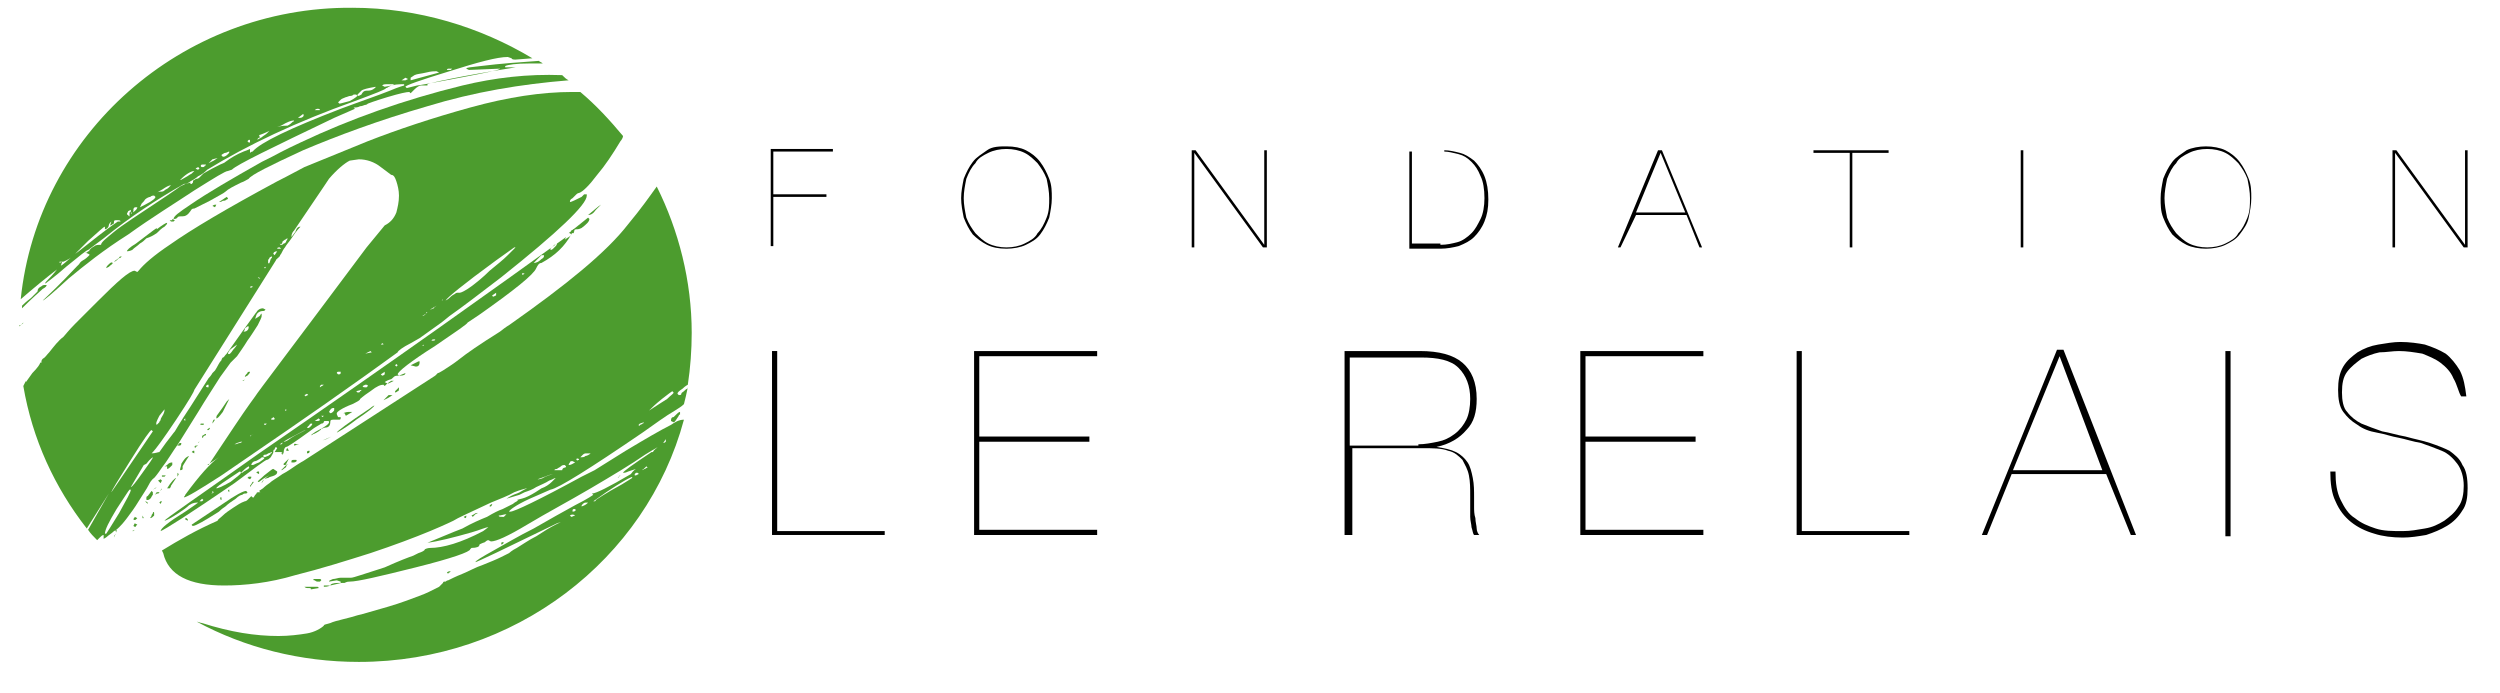 <?xml version="1.0" encoding="utf-8"?>
<!-- Generator: Adobe Illustrator 23.0.3, SVG Export Plug-In . SVG Version: 6.00 Build 0)  -->
<svg version="1.1" id="Repères_200_x__x_60_pix" xmlns="http://www.w3.org/2000/svg" xmlns:xlink="http://www.w3.org/1999/xlink"
	 x="0px" y="0px" viewBox="0 0 193 53.5" style="enable-background:new 0 0 193 53.5;" xml:space="preserve">
<style type="text/css">
	.st0{fill:none;}
	.st1{fill:#4C9C2E;}
</style>
<g>
	<path d="M63.8,15v0.2h-4.1v3.8h-0.2v-7.5h4.8v0.2h-4.6V15H63.8z"/>
	<path d="M74.2,15.3c0-0.5,0.1-1,0.2-1.5c0.2-0.5,0.4-0.9,0.7-1.3c0.3-0.4,0.7-0.6,1.1-0.9s1-0.3,1.5-0.3c0.6,0,1.1,0.1,1.5,0.3
		s0.8,0.5,1.1,0.9c0.3,0.4,0.5,0.8,0.7,1.3c0.2,0.5,0.2,1,0.2,1.5s-0.1,1-0.2,1.5c-0.2,0.5-0.4,0.9-0.7,1.3
		c-0.3,0.4-0.7,0.6-1.1,0.8c-0.4,0.2-1,0.3-1.5,0.3c-0.6,0-1.1-0.1-1.5-0.3c-0.4-0.2-0.8-0.5-1.1-0.8c-0.3-0.4-0.5-0.8-0.7-1.3
		C74.3,16.3,74.2,15.8,74.2,15.3z M74.4,15.3c0,0.5,0.1,1,0.2,1.5c0.2,0.5,0.4,0.8,0.7,1.2c0.3,0.3,0.6,0.6,1,0.8
		c0.4,0.2,0.9,0.3,1.4,0.3c0.5,0,1-0.1,1.4-0.3c0.4-0.2,0.8-0.4,1-0.8c0.3-0.3,0.5-0.7,0.7-1.2c0.2-0.5,0.2-1,0.2-1.5
		c0-0.5-0.1-1-0.2-1.5c-0.2-0.5-0.4-0.8-0.7-1.2c-0.3-0.3-0.6-0.6-1-0.8c-0.4-0.2-0.9-0.3-1.4-0.3c-0.5,0-1,0.1-1.4,0.3
		c-0.4,0.2-0.8,0.4-1,0.8c-0.3,0.3-0.5,0.7-0.7,1.2C74.5,14.3,74.4,14.8,74.4,15.3z"/>
	<path d="M92.3,11.6l5.3,7.3h0v-7.3h0.2v7.5h-0.3l-5.3-7.3h0v7.3H92v-7.5H92.3z"/>
	<path d="M111.5,11.6c0.4,0,0.8,0.1,1.2,0.2c0.4,0.1,0.7,0.3,1.1,0.6c0.3,0.3,0.6,0.7,0.8,1.2c0.2,0.5,0.3,1.1,0.3,1.8
		c0,0.7-0.1,1.2-0.3,1.7c-0.2,0.5-0.5,0.9-0.8,1.2c-0.3,0.3-0.7,0.5-1.2,0.7c-0.4,0.1-0.9,0.2-1.4,0.2h-2.4v-7.5H111.5z M111.2,18.9
		c0.5,0,0.9-0.1,1.3-0.2c0.4-0.1,0.8-0.4,1.1-0.7c0.3-0.3,0.5-0.7,0.7-1.1c0.2-0.4,0.3-1,0.3-1.6c0-0.7-0.1-1.3-0.3-1.7
		c-0.2-0.5-0.4-0.8-0.7-1.1c-0.3-0.3-0.6-0.5-1-0.6c-0.4-0.1-0.8-0.2-1.1-0.2H109v7.1H111.2z"/>
	<path d="M125.1,19.1h-0.2l3.1-7.5h0.3l3.1,7.5h-0.2l-1-2.5h-3.9L125.1,19.1z M128.2,11.8L128.2,11.8l-1.9,4.6h3.8L128.2,11.8z"/>
	<path d="M140,11.6h5.8v0.2H143v7.3h-0.2v-7.3H140V11.6z"/>
	<path d="M156.2,11.6v7.5h-0.2v-7.5H156.2z"/>
	<path d="M166.8,15.3c0-0.5,0.1-1,0.2-1.5c0.2-0.5,0.4-0.9,0.7-1.3c0.3-0.4,0.7-0.6,1.1-0.9c0.4-0.2,1-0.3,1.5-0.3s1.1,0.1,1.5,0.3
		c0.4,0.2,0.8,0.5,1.1,0.9c0.3,0.4,0.5,0.8,0.7,1.3c0.2,0.5,0.2,1,0.2,1.5s-0.1,1-0.2,1.5s-0.4,0.9-0.7,1.3
		c-0.3,0.4-0.7,0.6-1.1,0.8c-0.4,0.2-1,0.3-1.5,0.3s-1.1-0.1-1.5-0.3c-0.4-0.2-0.8-0.5-1.1-0.8c-0.3-0.4-0.5-0.8-0.7-1.3
		S166.8,15.8,166.8,15.3z M167.1,15.3c0,0.5,0.1,1,0.2,1.5c0.2,0.5,0.4,0.8,0.7,1.2c0.3,0.3,0.6,0.6,1,0.8c0.4,0.2,0.9,0.3,1.4,0.3
		c0.5,0,1-0.1,1.4-0.3c0.4-0.2,0.8-0.4,1-0.8c0.3-0.3,0.5-0.7,0.7-1.2c0.2-0.5,0.2-1,0.2-1.5c0-0.5-0.1-1-0.2-1.5
		c-0.2-0.5-0.4-0.8-0.7-1.2c-0.3-0.3-0.6-0.6-1-0.8c-0.4-0.2-0.9-0.3-1.4-0.3c-0.5,0-1,0.1-1.4,0.3c-0.4,0.2-0.8,0.4-1,0.8
		c-0.3,0.3-0.5,0.7-0.7,1.2C167.2,14.3,167.1,14.8,167.1,15.3z"/>
	<path d="M185,11.6l5.3,7.3h0v-7.3h0.2v7.5h-0.3l-5.3-7.3h0v7.3h-0.2v-7.5H185z"/>
	<path d="M68.3,41.3h-8.7V27.1H60v13.9h8.3V41.3z"/>
	<path d="M84.7,40.9v0.4h-9.5V27.1h9.5v0.4h-9.1v6.2h8.5v0.4h-8.5v6.8H84.7z"/>
	<path d="M103.8,41.3V27.1h5.8c1.5,0,2.6,0.3,3.3,0.9c0.7,0.6,1.1,1.5,1.1,2.8c0,1-0.2,1.8-0.8,2.4c-0.5,0.6-1.3,1.1-2.3,1.3v0
		c0.6,0.1,1.1,0.2,1.5,0.4c0.4,0.2,0.7,0.5,0.9,0.8c0.2,0.3,0.3,0.7,0.4,1.2c0.1,0.5,0.1,1,0.1,1.5c0,0.2,0,0.4,0,0.7
		c0,0.3,0,0.6,0.1,0.9c0,0.3,0.1,0.6,0.1,0.8c0,0.2,0.1,0.4,0.2,0.5h-0.4c-0.1-0.1-0.1-0.3-0.2-0.6c0-0.2-0.1-0.5-0.1-0.8
		c0-0.3,0-0.6,0-0.8c0-0.3,0-0.5,0-0.8c0-0.6,0-1.1-0.1-1.6c-0.1-0.5-0.3-0.8-0.5-1.2c-0.3-0.3-0.6-0.6-1.1-0.7
		c-0.5-0.2-1.2-0.2-2-0.2h-5.4v6.7H103.8z M109.5,34.3c0.5,0,1-0.1,1.5-0.2c0.5-0.1,0.9-0.3,1.3-0.6c0.4-0.3,0.7-0.7,0.9-1.1
		c0.2-0.4,0.3-1,0.3-1.6c0-1-0.3-1.8-0.9-2.4c-0.6-0.6-1.6-0.8-2.9-0.8h-5.5v6.8H109.5z"/>
	<path d="M131.5,40.9v0.4H122V27.1h9.5v0.4h-9.1v6.2h8.5v0.4h-8.5v6.8H131.5z"/>
	<path d="M147.4,41.3h-8.7V27.1h0.4v13.9h8.3V41.3z"/>
	<path d="M153.4,41.3H153l5.8-14.3h0.5l5.6,14.3h-0.4l-1.9-4.7h-7.3L153.4,41.3z M159,27.5L159,27.5l-3.6,8.8h6.9L159,27.5z"/>
	<path d="M172.2,27.1v14.3h-0.4V27.1H172.2z"/>
	<path d="M189.4,29.2c-0.2-0.5-0.6-0.9-1-1.2c-0.4-0.3-0.9-0.5-1.4-0.7c-0.6-0.1-1.2-0.2-1.8-0.2c-0.5,0-1,0.1-1.5,0.1
		c-0.5,0.1-1,0.3-1.4,0.5c-0.4,0.3-0.8,0.6-1.1,1c-0.3,0.4-0.4,0.9-0.4,1.6c0,0.6,0.1,1.2,0.4,1.5c0.3,0.4,0.7,0.7,1.1,0.9
		c0.5,0.2,1,0.4,1.6,0.6c0.6,0.1,1.2,0.3,1.8,0.4c0.7,0.2,1.3,0.3,1.9,0.5c0.6,0.2,1.1,0.4,1.5,0.6c0.4,0.3,0.8,0.6,1,1.1
		c0.3,0.4,0.4,1,0.4,1.8c0,0.7-0.1,1.3-0.4,1.7c-0.3,0.5-0.7,0.9-1.2,1.2c-0.5,0.3-1,0.5-1.6,0.7c-0.6,0.1-1.2,0.2-1.8,0.2
		c-0.8,0-1.6-0.1-2.2-0.3c-0.7-0.2-1.3-0.5-1.8-0.9c-0.5-0.4-0.9-0.9-1.2-1.6c-0.3-0.6-0.4-1.4-0.4-2.3h0.4c0,0.9,0.1,1.6,0.4,2.2
		c0.3,0.6,0.6,1.1,1.1,1.4c0.5,0.4,1,0.6,1.6,0.8c0.6,0.2,1.3,0.2,2.1,0.2c0.6,0,1.1-0.1,1.7-0.2c0.6-0.1,1-0.3,1.5-0.6
		c0.4-0.3,0.8-0.6,1.1-1.1c0.3-0.4,0.4-1,0.4-1.6c0-0.7-0.2-1.3-0.5-1.7c-0.3-0.4-0.7-0.8-1.2-1c-0.5-0.2-1-0.4-1.6-0.6
		c-0.6-0.1-1.2-0.3-1.7-0.4c-0.6-0.1-1.1-0.3-1.7-0.4c-0.6-0.1-1.1-0.3-1.5-0.6c-0.5-0.3-0.8-0.6-1.1-1c-0.3-0.4-0.4-1-0.4-1.7
		c0-0.7,0.1-1.3,0.4-1.8c0.3-0.5,0.7-0.8,1.1-1.1c0.5-0.3,1-0.5,1.6-0.6c0.6-0.1,1.2-0.2,1.7-0.2c0.7,0,1.4,0.1,1.9,0.2
		c0.6,0.2,1.1,0.4,1.6,0.7c0.4,0.3,0.8,0.8,1.1,1.3c0.3,0.6,0.4,1.2,0.5,2h-0.4C189.8,30.3,189.7,29.7,189.4,29.2z"/>
</g>
<g>
	<path class="st0" d="M0.9,25.8c0,0,0,0.1-0.1,0.1c0,0,0,0.1,0.1,0.1V25.8C1,25.8,0.9,25.8,0.9,25.8z"/>
	<path class="st0" d="M0.6,26.1c0,0,0,0.1-0.1,0.1c0,0,0,0.1,0.1,0.1V26.1C0.6,26.1,0.6,26.1,0.6,26.1z"/>
	<path class="st0" d="M1.1,25.6l0.2-0.2c0.1-0.1,0.1-0.1,0.2-0.2c0,0,0-0.1,0-0.1C1.4,25.2,1.3,25.3,1.1,25.6z"/>
	<path class="st0" d="M1.6,23.8c0-0.1,0-0.1,0-0.2c-0.1,0.1-0.1,0.2-0.1,0.2H1.6z"/>
	<path class="st0" d="M42,4.8c0.3,0,0.6,0,1,0c0.7,0,1.2,0.1,1.7,0.1L45.3,5l0-0.1c0,0,0,0,0,0l-2-0.4c-0.5,0-1.1,0-1.6,0
		C41.8,4.7,41.9,4.7,42,4.8z"/>
	<path class="st0" d="M45.6,5.8c0-0.1-0.6-0.1-1.9-0.1c-0.1,0-0.3,0-0.4,0c0.2,0.1,0.3,0.2,0.5,0.4c0.2,0,0.4,0,0.5,0
		C45.2,6,45.6,5.9,45.6,5.8z"/>
	<path class="st0" d="M48.4,7.8c-1-0.6-2.2-0.9-3.6-0.9c1.2,1,2.3,2.2,3.3,3.4c0.4-0.8,0.6-1.4,0.6-1.8C48.7,8.2,48.6,8,48.4,7.8z"
		/>
	<path class="st0" d="M46.5,6h-0.3c0,0-0.1,0-0.1,0.1L46.5,6L46.5,6z"/>
	<path class="st1" d="M46,16.2l0.4-0.4c-0.2,0.1-0.5,0.4-1,0.8C45.6,16.6,45.8,16.5,46,16.2z"/>
	<path class="st1" d="M17.2,31.8l0.5-1c0,0-0.1,0.1-0.2,0.2c-0.2,0.3-0.4,0.6-0.7,1c-0.1,0.1-0.1,0.2-0.1,0.3
		C16.8,32.3,16.9,32.2,17.2,31.8z"/>
	<path class="st1" d="M16.2,33.1L16.2,33.1c0-0.1-0.1-0.1-0.1,0c-0.1,0-0.1,0.1-0.1,0.1h0.1L16.2,33.1z"/>
	<path class="st1" d="M16.6,32.4c0,0-0.1,0-0.1,0c0,0-0.1,0.1-0.1,0.3L16.6,32.4L16.6,32.4z"/>
	<path class="st1" d="M44.3,17.7l-0.2,0.1V18h0.2l0-0.1C44.4,17.8,44.3,17.7,44.3,17.7z"/>
	<polygon class="st1" points="29.9,29.6 30,29.6 30.4,29.4 30.2,29.4 	"/>
	<path class="st1" d="M15.6,33.8c0,0,0.1,0,0.1-0.1c0,0,0.1-0.1,0.2-0.1c0,0,0-0.1,0-0.1c0,0-0.1,0-0.2,0.1
		C15.6,33.6,15.6,33.7,15.6,33.8z"/>
	<path class="st1" d="M31.7,28.2l0.4,0.1c0.2,0,0.3-0.1,0.3-0.4h-0.1L31.7,28.2z"/>
	<path class="st1" d="M24.3,44.8c0,0,0.1,0.1,0.2,0.1c0.1,0,0.2,0,0.2,0l0.1-0.1c0-0.1-0.1-0.1-0.1-0.1c0,0-0.2,0-0.5,0
		C24.2,44.8,24.2,44.8,24.3,44.8z"/>
	<path class="st1" d="M30.8,29.9L30.8,29.9l-0.3,0.3v0.1c0,0,0.1,0,0.2-0.1C30.8,30.2,30.8,30.1,30.8,29.9
		C30.8,30,30.8,29.9,30.8,29.9z"/>
	<polygon class="st1" points="15.1,34.5 15.3,34.4 15.1,34.4 15,34.5 15.1,34.6 	"/>
	<path class="st1" d="M13.1,37.7c0,0,0.1-0.1,0.1-0.2l0.4-0.6c-0.1,0-0.4,0.3-0.7,0.8C13,37.7,13.1,37.7,13.1,37.7z"/>
	<path class="st1" d="M15.7,32.8L15.7,32.8c0.1-0.1,0-0.1,0-0.1c-0.1,0-0.2,0-0.2,0C15.4,32.8,15.5,32.8,15.7,32.8z"/>
	<polygon class="st1" points="12.8,36.7 12.5,36.7 12.5,36.8 12.7,36.8 	"/>
	<path class="st1" d="M12.9,36.2c0,0,0.1,0,0.2-0.1c0,0,0.1-0.1,0.2-0.2c0-0.1,0-0.1,0-0.2c0,0-0.2,0-0.3,0.1
		C12.8,36,12.7,36,12.7,36c0.1,0,0.2,0,0.2,0C12.9,36,12.9,36.1,12.9,36.2z"/>
	<path class="st1" d="M14,34.2c-0.1,0-0.2,0-0.2,0.1c-0.1,0-0.1,0.1-0.1,0.1h0.1C13.9,34.4,14,34.4,14,34.2z"/>
	<polygon class="st1" points="13.7,36.5 13.7,36.8 13.8,36.6 	"/>
	<path class="st1" d="M15.4,34.1c0,0-0.1,0-0.1,0.1L15.4,34.1L15.4,34.1z"/>
	<path class="st1" d="M23.8,45.4c0.2,0,0.2,0,0.2,0.1l0.6-0.1c0,0,0-0.1-0.1-0.1c-0.1,0-0.4,0-1,0C23.6,45.4,23.7,45.4,23.8,45.4z"
		/>
	<path class="st1" d="M14.1,36.2c0,0,0-0.1,0-0.2c0,0,0.1-0.2,0.3-0.5l0.2-0.3c-0.3,0.1-0.4,0.3-0.6,0.6c0,0.2-0.1,0.3-0.1,0.5
		C14.1,36.3,14.1,36.2,14.1,36.2z"/>
	<path class="st1" d="M15,35v-0.2c0,0,0,0-0.1,0l-0.1,0.1L15,35L15,35z"/>
	<path class="st1" d="M27.2,31.8l-0.3,0c-0.2,0-0.4,0.1-0.4,0.1h0.1l0.1,0.2L27.2,31.8z"/>
	<path class="st1" d="M21.7,36.3c0,0,0.1,0,0.2-0.1s0.2-0.1,0.2-0.2c0-0.1,0.1-0.1,0.1-0.2C22.1,35.9,22,36,21.7,36.3z"/>
	<path class="st1" d="M22.8,35.5c-0.2,0-0.3,0-0.3,0.1c0,0,0,0.1,0,0.1h0c0,0,0.1,0,0.2,0c0.1,0,0.2-0.1,0.2-0.1
		C22.9,35.5,22.9,35.5,22.8,35.5z"/>
	<path class="st1" d="M22.1,35.6c-0.1,0.1-0.1,0.1-0.2,0.2l0,0.1c0.1,0,0.2,0,0.2-0.1l0.2-0.4C22.2,35.5,22.2,35.5,22.1,35.6z"/>
	<polygon class="st1" points="12.5,37.1 12.4,37 12.2,37.1 12.4,37.3 	"/>
	<path class="st1" d="M22.1,34.8L22.1,34.8h0.2l-0.1-0.2C22.2,34.6,22.1,34.6,22.1,34.8z"/>
	<path class="st1" d="M17.1,38.6L17.1,38.6c0-0.2,0-0.2,0-0.2c0,0-0.1,0-0.1,0v0C17,38.5,17,38.6,17.1,38.6L17.1,38.6z"/>
	<path class="st1" d="M19.4,36.8h-0.2l-0.1,0.1l0.2,0.1C19.4,36.9,19.4,36.9,19.4,36.8z"/>
	<path class="st1" d="M19.3,37.5c0,0,0,0.1,0,0.1l0.3-0.4h-0.1C19.4,37.4,19.3,37.5,19.3,37.5z"/>
	<path class="st1" d="M20.4,36.7c-0.3,0.3-0.5,0.4-0.5,0.5l0.1,0c0.5-0.4,0.9-0.6,1.2-0.6L21,36.6c-0.3,0.1-0.5,0.3-0.7,0.5
		c-0.1,0.1-0.1,0.2-0.1,0.2l0.2-0.3c0,0,0.2-0.1,0.3-0.1c0.1-0.1,0.3-0.1,0.5-0.2c0.2-0.1,0.2-0.2,0.2-0.3l-0.3-0.2
		C21,36.2,20.8,36.4,20.4,36.7z"/>
	<path class="st1" d="M20,36.4c-0.1,0-0.2,0-0.2,0.1l0.2,0.1V36.4z"/>
	<path class="st1" d="M14.3,40.1C14.3,40.1,14.3,40.2,14.3,40.1L14.3,40.1l0.2,0.1l0-0.1L14.4,40C14.3,40,14.3,40,14.3,40.1z"/>
	<path class="st1" d="M17.2,38.9l-2.4,1.6c0,0,0,0.1,0.1,0.1c0.2,0,0.9-0.4,2-1.1c0.1-0.1,0.2-0.2,0.5-0.4c0.2-0.2,0.5-0.4,0.8-0.6
		c0.2-0.2,0.4-0.3,0.5-0.3l0.2,0.1l-0.2-0.1c0,0,0.1-0.1,0.2-0.1s0.2,0,0.2-0.1L19,37.9C18.8,37.9,18.2,38.2,17.2,38.9z"/>
	<path class="st1" d="M19.3,28.7c-0.1,0-0.2,0-0.2,0.1c-0.1,0.1-0.2,0.2-0.2,0.3l0.2-0.1C19.2,28.9,19.3,28.8,19.3,28.7z"/>
	<path class="st1" d="M18.9,29.3C18.9,29.3,18.8,29.2,18.9,29.3l-0.2,0.1h0.1L18.9,29.3z"/>
	<polygon class="st1" points="29.6,30.9 30,30.7 30.3,30.5 30,30.5 	"/>
	<path class="st1" d="M8.9,41.2c0,0.1-0.1,0.2-0.1,0.3h0l0-0.1c0,0,0-0.1,0.1-0.1c0,0,0-0.1,0-0.1c0,0,0.1-0.1,0.1-0.2v-0.1
		c0,0-0.1,0-0.1,0.1C9,41,9,41.1,8.9,41.2z"/>
	<path class="st1" d="M23.7,35c0.2,0,0.2-0.1,0.2-0.2c-0.1,0-0.2,0-0.2,0.1V35z"/>
	<path class="st1" d="M22.7,34.4l0.4-0.1h-0.2C22.7,34.2,22.7,34.3,22.7,34.4z"/>
	<polygon class="st1" points="25.2,33.9 25.6,33.7 24.9,34 	"/>
	<path class="st1" d="M26,33.4c0,0,0.6-0.3,1.5-1c0.9-0.6,1.4-1,1.4-1.1c0,0-0.2,0.1-0.3,0.2C26.8,32.7,26,33.3,26,33.4z"/>
	<path class="st1" d="M17.7,37.8c0,0-0.1,0-0.1,0.1l0.1,0.1V37.8C17.8,37.8,17.7,37.8,17.7,37.8z"/>
	<path class="st1" d="M36,39.8L36,39.8l-0.2,0.1l0.1,0.1C36,40,36,39.9,36,39.8z"/>
	<path class="st1" d="M10.8,18.8c0.2-0.1,0.4-0.3,0.5-0.4c0.3-0.1,0.5-0.2,0.8-0.4c0.2-0.2,0.4-0.4,0.6-0.5c0.2-0.2,0.2-0.2,0.2-0.3
		c-0.1,0-0.4,0.2-0.8,0.5v-0.1c-0.3,0.2-0.8,0.6-1.6,1.2c-0.5,0.3-0.7,0.5-0.7,0.6c0,0,0.2,0,0.4-0.1C10.4,19.1,10.6,19,10.8,18.8z"
		/>
	<path class="st1" d="M9.3,19.9c0.1-0.1,0.1-0.1,0.1-0.1c-0.1,0-0.2,0-0.2,0.1c-0.3,0.2-0.4,0.3-0.4,0.3c0,0,0.1,0,0.2-0.1
		C9.1,20,9.2,19.9,9.3,19.9z"/>
	<path class="st1" d="M13.4,17.1c0,0,0.1-0.1,0.1-0.1l-0.2-0.1v0.1h-0.1L13.1,17l0.1,0.1C13.3,17.1,13.3,17.1,13.4,17.1z"/>
	<path class="st1" d="M51.8,32.8c-0.8,0.4-2,1.1-3.5,2l-2.4,1.5l-1,0.5c-3.3,1.8-5.2,2.7-5.5,2.7h-0.1c0-0.1,0.5-0.5,1.6-1l1.6-0.7
		c0.6-0.1,3-1.6,7.1-4.4c1-0.7,1.8-1.3,2.5-1.7c0.3-0.2,0.5-0.3,0.7-0.5c0.1-0.4,0.2-0.8,0.3-1.3l0,0.1c-0.1,0-0.2,0.1-0.3,0.2
		c-0.1,0.1-0.2,0.1-0.2,0.2c0,0.1-0.1,0.1-0.2,0.1l-0.1-0.1c0-0.1,0.1-0.2,0.4-0.4c0.2-0.2,0.4-0.3,0.4-0.3c0.2-1.3,0.3-2.7,0.3-4
		c0-4-1-7.9-2.7-11.3c-0.5,0.7-1.2,1.7-2.2,2.9c-1.7,2.2-4.8,4.7-9.2,7.8c0,0-0.2,0.1-0.7,0.5c-1.6,1-2.6,1.7-3.1,2.1
		c-0.5,0.4-1,0.7-1.3,0.9c-0.2,0.1-0.3,0.2-0.4,0.2c-0.1,0.1-0.1,0.1-0.2,0.2l-10.2,6.6c0,0-0.2,0.1-0.5,0.3
		c-0.3,0.2-0.7,0.5-1.1,0.7c-0.4,0.3-0.8,0.5-1,0.7c-0.3,0.2-0.5,0.4-0.5,0.4l-0.3,0.2L20,37.9c0,0,0.1,0.1,0.1,0.1H20
		c-0.1,0-0.2,0-0.2,0.1c-0.2,0.2-0.2,0.3-0.2,0.3c0,0,0,0-0.1,0l-0.1-0.1c0,0,0,0-0.1,0.1c0,0-0.1,0.1-0.1,0.1c0,0-0.1,0.1-0.1,0.1
		c0,0-0.1,0.1-0.2,0.1c-0.3,0.1-0.6,0.3-0.9,0.5c-0.3,0.2-0.6,0.4-0.8,0.6c-0.2,0.2-0.4,0.3-0.4,0.4c-1.6,0.7-3,1.5-4.3,2.3l0.1,0.2
		c0.4,1.7,2,2.5,4.7,2.5c1.6,0,3.5-0.2,5.5-0.8c2-0.5,3.9-1.1,5.8-1.7c1.8-0.6,3.4-1.2,4.6-1.7c1.2-0.5,1.8-0.8,1.8-0.8
		c0.3-0.2,1.2-0.6,2.9-1.4c0.7-0.3,1.3-0.5,1.8-0.8c0.5-0.2,0.9-0.3,1-0.3c-0.3,0.1-0.5,0.3-0.8,0.4c-0.3,0.1-0.5,0.2-0.8,0.4l1-0.3
		c0,0,0.2-0.1,0.4-0.2c0.3-0.1,0.6-0.2,0.9-0.4c0.4-0.2,0.7-0.3,1-0.5c0.3-0.1,0.4-0.2,0.5-0.2c0,0-0.1,0.1-0.3,0.3
		c-0.2,0.2-0.5,0.4-0.8,0.5c-0.3,0.2-0.6,0.4-1,0.6c-0.4,0.2-0.6,0.2-0.9,0.3h0.1l-0.1,0.1c0,0-0.2,0.1-0.3,0.2
		c-0.2,0.1-0.4,0.2-0.8,0.4c-0.3,0.1-0.7,0.3-1.2,0.6c-0.5,0.2-1.2,0.5-1.9,0.9c-0.8,0.3-1.7,0.7-2.7,1.1c0.8-0.1,2-0.4,3.4-0.8
		c0.7-0.2,1.1-0.4,1.3-0.4l-0.4,0.3c-1.7,0.9-3.1,1.3-4.1,1.3c-0.2,0-0.4,0.1-0.4,0.1c0,0.1-0.2,0.2-0.5,0.3l-0.4,0.2
		c-0.3,0.1-1.1,0.4-2.2,0.9c-1.6,0.5-2.4,0.8-2.6,0.8c-0.3,0-0.6,0-0.8,0c-0.2,0-0.4,0.1-0.6,0.1c-0.2,0.1-0.3,0.1-0.3,0.2l0.6-0.1
		l0.3,0.1c0,0.1,0,0.1,0,0.1h-0.2c-0.4,0-0.6,0.1-0.6,0.2L25,45.2c0,0.1,0,0.1,0,0.1c0.1,0,0.3,0,0.5-0.1c0.5-0.1,0.8-0.2,0.9-0.2
		c0,0,0.1,0,0.2,0c0.2-0.1,0.3-0.1,0.4-0.1c0.6,0,2.3-0.4,5.1-1.1c2.8-0.7,4.2-1.2,4.2-1.4l0.1-0.1c0.4,0,0.6-0.1,0.6-0.2
		c0-0.1,0.1-0.1,0.3-0.2c0,0,0.1,0,0.2-0.1c0,0,0.1-0.1,0.2-0.1l0.2,0.1c0.4,0,1.3-0.4,2.8-1.3c1.5-0.9,3.2-1.8,4.9-2.8
		c1.7-1,3.2-1.9,4.2-2.6c0.8-0.5,1.2-0.7,1.2-0.7l-0.2,0.1c-0.1,0.1-0.3,0.2-0.4,0.4h-0.1c-1.5,1-2.2,1.5-2.2,1.6
		c0.1,0,0.2,0,0.4-0.1l0.6-0.2c0,0-0.2,0.1-0.4,0.4c-1.7,1-2.7,1.5-3,1.5l0.1,0.1c0,0-0.4,0.3-1.4,0.8c-0.9,0.5-2,1.1-3.2,1.8
		C40,41.4,39,42,38.1,42.5c-0.9,0.5-1.4,0.8-1.4,0.9c0.1,0,2.2-1,6.3-3l0.3-0.1l-0.4,0.2c-0.4,0.2-0.9,0.5-1.5,0.9
		c-0.6,0.3-1,0.6-1.5,0.9c-0.4,0.2-0.6,0.4-0.6,0.4c0,0-0.2,0.1-0.6,0.3c-0.4,0.2-0.9,0.4-1.4,0.6c-0.6,0.2-1.1,0.5-1.6,0.7
		c-0.5,0.2-0.9,0.4-1.1,0.5c-0.1,0-0.2,0.1-0.2,0.1c0,0-0.1,0-0.1,0c0,0-0.1,0-0.1,0.1c0,0,0,0-0.1,0.1c0,0-0.1,0.1-0.2,0.2
		c-0.2,0.1-0.4,0.2-0.8,0.4c-0.4,0.2-1,0.4-1.8,0.7c-0.8,0.3-1.9,0.6-3.3,1l-0.4,0.1c-0.3,0.1-0.7,0.2-1.1,0.3
		c-0.4,0.1-0.8,0.2-1,0.3c-0.3,0.1-0.5,0.1-0.5,0.2c-0.2,0.2-0.7,0.5-1.3,0.6c-0.6,0.1-1.4,0.2-2.2,0.2c-1.8,0-3.7-0.3-5.9-1
		c-0.1,0-0.3-0.1-0.4-0.1c3.7,2,8,3.1,12.5,3.1c12,0,22.2-7.9,25.1-18.7C52.4,32.4,52.1,32.6,51.8,32.8z M51.1,30.8
		c0.5-0.4,0.8-0.6,0.8-0.6l0.1,0.1c0,0.1-0.2,0.2-0.5,0.5c-0.3,0.2-0.8,0.5-1.4,0.9C50.3,31.5,50.6,31.2,51.1,30.8z M49.3,32.8
		l0.1-0.1l0.3-0.1c0,0,0,0.1-0.1,0.1c0,0-0.1,0.1-0.2,0.1C49.4,32.9,49.3,32.9,49.3,32.8L49.3,32.8z M45,35.1
		c0.1-0.1,0.2-0.1,0.3-0.1c0.1,0,0.2,0,0.3,0c-0.1,0.1-0.3,0.2-0.4,0.2c-0.1,0.1-0.2,0.1-0.4,0.1C44.8,35.3,44.9,35.2,45,35.1z
		 M44.5,35.5c0-0.1,0-0.1,0.1-0.1c0,0,0.1,0,0.1,0.1c0,0,0,0,0,0C44.6,35.5,44.6,35.6,44.5,35.5L44.5,35.5z M43.9,35.9
		c0,0,0-0.1,0.1-0.2c0-0.1,0.1-0.1,0.2-0.1l0.2,0.1C44.2,35.8,44.1,35.9,43.9,35.9L43.9,35.9z M42.7,36.6c-0.1,0-0.3,0.1-0.6,0.2
		c-0.3,0.2-0.5,0.2-0.6,0.2l-0.1-0.1V37c0,0,0,0,0.1,0c0.6-0.2,1-0.4,1.2-0.4C42.8,36.6,42.8,36.6,42.7,36.6z M42.8,36.3
		c0,0,0-0.1,0.2-0.1c0.1-0.1,0.2-0.1,0.3-0.2c0.1-0.1,0.2-0.1,0.3-0.1l0.1,0.1c0,0,0,0.1-0.1,0.1c-0.1,0-0.2,0.1-0.2,0.2L42.8,36.3
		L42.8,36.3z M38.9,39.9h-0.1c-0.2,0-0.3,0-0.3-0.1c0.2,0,0.4-0.1,0.6-0.1C39,39.8,38.9,39.9,38.9,39.9z M44.4,39.8
		c-0.1,0-0.2,0.1-0.3,0.1L44,39.8C44.1,39.7,44.3,39.7,44.4,39.8C44.5,39.7,44.4,39.7,44.4,39.8z M44.2,39.5L44.2,39.5
		c0,0,0-0.1,0-0.1c0,0,0-0.1,0.1-0.1c0,0,0,0,0,0h0.1C44.5,39.4,44.4,39.5,44.2,39.5z M44.9,39.1L44.9,39.1c0-0.1,0-0.1,0.1-0.2
		c0,0,0.1-0.1,0.2-0.1c0.1,0,0.2,0,0.2,0C45.3,38.9,45.2,39,44.9,39.1z M48.8,36.9c0,0-0.3,0.2-0.8,0.5c-1.3,0.7-2,1.2-2,1.2
		c0,0.1-0.1,0.1-0.1,0.1h-0.1c0,0,0.3-0.2,1-0.7c1.2-0.8,1.9-1.2,2.1-1.2C48.8,36.8,48.8,36.8,48.8,36.9z M49.1,36.7L49.1,36.7H49
		c0,0,0,0,0-0.1l0.1-0.1h0.1c0,0,0.1,0,0.1,0.1L49.1,36.7z M49.8,36.2c-0.1,0-0.2,0.1-0.2,0.1c0,0,0-0.1,0.1-0.1
		c0,0,0.1-0.1,0.1-0.1c0,0,0.1-0.1,0.1-0.1l0.1,0.1C49.9,36.1,49.8,36.2,49.8,36.2z M51.4,34.1C51.4,34.1,51.4,34.2,51.4,34.1
		c-0.1,0.1-0.2,0.1-0.2,0.1l0.2-0.3C51.4,33.9,51.4,34,51.4,34.1L51.4,34.1z"/>
	<path class="st1" d="M8.7,20.3C8.7,20.3,8.7,20.2,8.7,20.3c-0.1-0.1-0.2,0-0.4,0.2c0,0-0.1,0.1-0.1,0.2l0.2-0.1
		C8.6,20.4,8.7,20.4,8.7,20.3z"/>
	<path class="st1" d="M7.7,41.9C7.6,41.9,7.6,41.9,7.7,41.9c0,0.1,0,0.1,0,0.2L7.7,41.9C7.7,41.8,7.7,41.8,7.7,41.9z"/>
	<path class="st1" d="M12.4,37.9L12.4,37.9l0.1-0.2c0,0,0,0,0,0.1C12.4,37.8,12.4,37.8,12.4,37.9z"/>
	<path class="st1" d="M7.7,41.5c0.1-0.1,0.2-0.2,0.3-0.2L8,41.6c0,0,0.2-0.1,0.3-0.2c0.1-0.1,0.3-0.2,0.5-0.4
		c0.2-0.1,0.3-0.2,0.4-0.3c0.1-0.1,0.3-0.3,0.6-0.7c0.3-0.4,0.6-0.8,0.9-1.3c0.3-0.5,0.6-0.9,0.8-1.3c0.2-0.4,0.4-0.5,0.4-0.5
		c0,0,0.2-0.2,0.6-0.8c0.4-0.5,0.8-1.2,1.3-1.9c0.5-0.8,1-1.6,1.5-2.4c0.6-1,1.2-1.9,1.7-2.7c0.5-0.7,0.8-1.1,0.8-1.1
		c0,0,0.2-0.2,0.5-0.5c0.2-0.3,0.5-0.7,0.8-1.2c0.3-0.4,0.6-0.9,0.8-1.2c0.2-0.4,0.3-0.6,0.3-0.7v-0.2c0,0-0.1,0.1-0.1,0.1
		c0,0.1-0.1,0.1-0.2,0.2c-0.1,0-0.1,0.1-0.2,0.1l0.1-0.3c0.1-0.2,0.3-0.3,0.6-0.3c0,0,0.1-0.1,0.1-0.1l-0.2-0.1
		c-0.2,0-0.4,0.1-0.5,0.3c0,0-0.1,0.1-0.3,0.4c-1.1,1.5-1.7,2.4-2,2.8c-0.2,0.2-0.2,0.3-0.3,0.3c0,0-0.1,0.1-0.1,0.2
		c-0.2,0.2-0.3,0.5-0.5,0.8c-0.1,0.1-0.2,0.2-0.2,0.2c0,0-0.1,0.2-0.3,0.4l-1.4,2.2c-0.8,1.2-1.2,1.9-1.2,1.9
		c-0.1,0.1-0.3,0.4-0.7,0.9l-0.5,0.7C12.2,34.9,12,35,11.7,35l0.1-0.1c0.2-0.2,0.8-1,1.8-2.5c1-1.5,1.4-2.2,1.4-2.3l6.3-10
		c0,0,0-0.1,0.1-0.1c0,0,0-0.1,0.1-0.1c0,0,0-0.1,0.1-0.1c0,0,0-0.1,0.1-0.2c0.1-0.2,0.2-0.4,0.3-0.5c0.1-0.2,0.3-0.4,0.5-0.7
		c0.2-0.3,0.4-0.6,0.7-0.9c-0.2,0-0.3,0.1-0.4,0.4l-0.3,0.4c0-0.1,0-0.3,0.2-0.5l2.3-3.4v0l0.4-0.6c0.6-0.7,1.2-1.2,1.6-1.4l0.7-0.1
		c0.6,0,1.2,0.2,1.7,0.6l0.8,0.6c0.2,0,0.3,0.2,0.4,0.5c0.1,0.3,0.2,0.7,0.2,1.1c0,0.5-0.1,0.9-0.2,1.3c-0.2,0.5-0.5,0.8-0.9,1
		c0,0-0.5,0.6-1.4,1.7c-5.6,7.5-8.5,11.3-8.6,11.5c0,0-0.6,0.8-1.6,2.3l-2,3H16l0.9-0.6l0.5-0.4l-0.5,0.4c-0.6,0.4-1.5,1.4-2.6,2.9
		c0,0.1-0.1,0.1-0.1,0.2c0.2,0,1.2-0.6,2.9-1.7c3.2-2.2,6.9-4.7,11.1-7.7l2.5-1.8c0-0.1,0.4-0.4,1-0.7l0.7-0.4l1.4-1
		c0,0,0.3-0.2,0.9-0.7c1-0.7,2.3-1.7,4-3c4.4-3.5,6.6-5.6,6.6-6.3v-0.1h-0.1c0,0,0,0-0.1,0c0,0-0.1,0.1-0.2,0.2
		c-0.4,0.2-0.8,0.4-0.9,0.4c0-0.1,0-0.2,0.2-0.3c0.1-0.1,0.2-0.2,0.3-0.3c0.1-0.1,0.2-0.1,0.2-0.1c0.3-0.1,0.8-0.6,1.4-1.4
		c0.6-0.7,1.2-1.6,1.8-2.6c0.1-0.1,0.2-0.3,0.2-0.4c-1-1.2-2.1-2.4-3.3-3.4c-0.2,0-0.4,0-0.6,0c-2.4,0-5,0.4-7.9,1.2
		c-2.9,0.8-5.6,1.7-7.9,2.6l-4.9,2c-0.4,0.2-1.1,0.6-2.1,1.1c-3.9,2.1-6.6,3.7-8.3,4.9c-1.2,0.8-2,1.5-2.4,2l-0.1,0.1l-0.2-0.1
		c-0.4,0-1.3,0.8-2.9,2.4c-0.6,0.6-1.2,1.2-1.7,1.7c-0.5,0.5-0.8,0.9-0.9,1c-0.4,0.3-0.7,0.7-1.1,1.2c-0.2,0.2-0.3,0.4-0.5,0.5
		c-0.1,0.1-0.1,0.2-0.1,0.2c0,0,0,0,0,0c0,0,0,0,0,0.1c0,0,0,0-0.1,0v0h0c0,0.1-0.2,0.4-0.6,0.8l-0.5,0.7C2,29.3,2,29.4,2,29.4
		l-0.2,0.4c0.7,4.1,2.4,7.8,4.9,11l1.7-2.7l-1.6,2.8c0.2,0.3,0.4,0.5,0.7,0.8C7.5,41.7,7.6,41.6,7.7,41.5z M18.9,25.4
		c0-0.1,0.1-0.1,0.2-0.2c0,0,0.1,0,0.1,0c0,0.1,0,0.2-0.1,0.3c-0.1,0.1-0.2,0.1-0.3,0.1C18.9,25.5,18.9,25.4,18.9,25.4z M17.6,27.3
		c0,0,0-0.1,0.1-0.2c0-0.1,0.2-0.2,0.6-0.5c0,0-0.1,0.2-0.3,0.4C17.8,27.3,17.7,27.4,17.6,27.3L17.6,27.3z M16.1,29.7L16.1,29.7
		C16.2,29.7,16.2,29.7,16.1,29.7v0.2c-0.1,0-0.2,0-0.2-0.1C16,29.7,16,29.7,16.1,29.7z M14.3,32.3l0,0.2h0l-0.1-0.1L14.3,32.3z
		 M18.5,34.2c-0.1,0-0.2,0.1-0.4,0.1l0.2-0.1l0.3-0.1h0.1C18.7,34.1,18.6,34.2,18.5,34.2z M19.3,33.7c0,0,0-0.1,0.1-0.1
		c0,0,0.1-0.1,0.2-0.1C19.5,33.5,19.4,33.6,19.3,33.7z M20.6,32.7L20.6,32.7c-0.1,0.1-0.1,0.1-0.1,0.1c0,0,0,0-0.1,0v-0.1L20.6,32.7
		C20.6,32.7,20.6,32.7,20.6,32.7z M21,32.4L21,32.4c-0.1,0-0.1-0.1,0-0.1c0,0,0.1-0.1,0.1-0.1l0.1,0.1C21.2,32.4,21.2,32.4,21,32.4z
		 M22.2,31.7H22c0,0,0-0.1,0.1-0.1l0,0h0h0c0,0,0,0,0,0.1S22.3,31.7,22.2,31.7z M23.8,30.5c-0.1,0-0.2,0.1-0.2,0.1l-0.1-0.1l0.2-0.1
		L23.8,30.5C23.9,30.5,23.9,30.5,23.8,30.5z M25,29.7C24.9,29.8,24.9,29.8,25,29.7c-0.1,0.1-0.2,0.1-0.3,0.2l0-0.1l0,0
		c0,0,0,0,0.1-0.1C24.8,29.7,24.8,29.7,25,29.7C25,29.7,25,29.7,25,29.7z M25.8,29.2L25.8,29.2V29V29.2L25.8,29.2z M26.3,28.8
		c0,0.1-0.1,0.1-0.2,0.1L26,28.8c0-0.1,0.1-0.1,0.1-0.1c0,0,0.1,0,0.2,0C26.3,28.7,26.3,28.8,26.3,28.8z M28.2,27.3l0.4-0.2l0.1,0.1
		L28.2,27.3z M29.4,26.6l0.1-0.1c0,0,0.1,0,0.1,0.1L29.4,26.6z M38.3,20.1l1.4-1h0.1c0,0-0.2,0.2-0.6,0.6c-0.4,0.4-0.8,0.7-1.4,1.2
		c-0.5,0.5-1,0.9-1.4,1.2c-0.4,0.3-0.8,0.5-0.9,0.5h-0.1l-0.1,0c-0.1,0-0.2,0.1-0.2,0.1s-0.2,0.1-0.3,0.2c-0.1,0.1-0.2,0.2-0.4,0.3
		C34.5,23,35.7,22,38.3,20.1z M34.1,23.2l0.1-0.1C34.2,23.1,34.2,23.2,34.1,23.2L34.1,23.2L34.1,23.2L34.1,23.2z M33.7,23.6
		c-0.1,0.1-0.2,0.1-0.2,0.2c-0.1,0-0.2,0.1-0.3,0.1L33.7,23.6z M33,24.1l-0.1,0.1c0,0-0.1,0.1-0.1,0.1c-0.1,0.1-0.2,0.1-0.2,0.1
		l0.3-0.2C32.9,24.1,32.9,24.1,33,24.1z M21.8,18.7c0-0.1,0.1-0.1,0.2-0.2c0.1,0,0.1-0.1,0.2-0.1c0,0,0,0.1-0.1,0.2
		c0,0.1-0.1,0.2-0.2,0.2c-0.1,0.1-0.1,0.1-0.2,0.1c0,0-0.1,0-0.1-0.1C21.7,18.9,21.8,18.8,21.8,18.7z M21.6,19.1l0.1,0.1h-0.3
		C21.4,19.1,21.5,19.1,21.6,19.1z M21.4,19.4l-0.2,0.3l-0.1-0.1C21.1,19.5,21.2,19.4,21.4,19.4z M20.7,20.3c0,0,0-0.1,0-0.2
		c0-0.1,0.1-0.1,0.1-0.2c0,0,0.1-0.1,0.2-0.1c0,0.1,0,0.1-0.1,0.2C20.8,20.3,20.8,20.4,20.7,20.3L20.7,20.3z M20.5,20.6
		C20.5,20.6,20.6,20.7,20.5,20.6v0.1h-0.1C20.4,20.7,20.4,20.6,20.5,20.6z M19.9,21.4c0,0,0.1,0,0.2,0.1L20,21.5L19.9,21.4
		L19.9,21.4z M19.3,22.2c0-0.1,0.1-0.1,0.2-0.1c0,0,0,0.1-0.1,0.1C19.5,22.2,19.4,22.2,19.3,22.2L19.3,22.2z M13.4,30.7L13.4,30.7
		L13.1,31L13.4,30.7z M12.3,32.1l0.4-0.5c0,0.1,0,0.2-0.1,0.4c-0.1,0.2-0.2,0.3-0.2,0.4c0,0.1-0.1,0.1-0.1,0.2
		c-0.1,0.1-0.2,0.2-0.2,0.2C12,32.7,12.1,32.5,12.3,32.1z M11.8,35.3c0,0.1-0.3,0.5-0.8,1.2c-0.5,0.7-0.8,1.1-0.9,1.1l1-1.7l0.2-0.1
		C11.6,35.4,11.8,35.3,11.8,35.3z M10.1,35.5c1-1.6,1.5-2.3,1.6-2.3l0.1,0.1L8.6,38C8.6,37.9,9.1,37.1,10.1,35.5z M9,39.3
		c0.6-0.9,0.9-1.4,1-1.5h0.1c0,0.2-0.3,0.7-0.9,1.8c-0.6,1-1,1.6-1,1.6H8.1C8.1,40.9,8.4,40.3,9,39.3z"/>
	<path class="st1" d="M35.7,6.6C31.2,7.7,27,9.2,23.2,11c-1.3,0.6-2,1-2.2,1.1l-0.8,0.4c-2.3,1.3-4.2,2.4-5.5,3.3
		c-0.9,0.6-1.3,0.9-1.3,1.1h0.1c0,0,0.1,0,0.2-0.1c0-0.1,0.2-0.1,0.4-0.1c0.2,0,0.4-0.1,0.6-0.4c0.1-0.2,0.2-0.2,0.3-0.2
		c0,0,0.4-0.2,1.2-0.6c0.7-0.4,1.1-0.6,1.2-0.7c0.2-0.2,0.6-0.4,1.2-0.7c0.3-0.1,0.4-0.2,0.6-0.3c0.2-0.3,1.6-1,4.2-2.2
		c2.6-1.1,5.8-2.3,9.6-3.4c3.6-1.1,7.2-1.7,10.9-2c-0.2-0.1-0.3-0.2-0.5-0.4C40.7,5.7,38.2,6,35.7,6.6z"/>
	<path class="st1" d="M4.4,20.8c0,0-0.2,0.3-0.8,0.9c-0.1,0.1-0.1,0.1-0.1,0.2c0.1-0.1,0.7-0.5,1.6-1.3c1.1-0.9,1.6-1.3,1.7-1.3
		c0,0,0.4-0.3,1.2-0.9c2.1-1.7,4.1-3,6.2-4.2c0.2,0,0.4-0.1,0.5-0.2c0.4-0.2,0.6-0.4,0.6-0.4c0,0,0.3-0.1,0.7-0.5
		c3.1-1.9,6.9-3.7,11.4-5.3c1.6-0.6,2.4-0.9,2.4-1c0,0,0.1,0,0.2-0.1c0.4-0.2,0.8-0.2,1.2-0.2c0,0,0,0,0,0.1c0,0-0.4,0.1-1.1,0.4
		c-1,0.4-2.2,0.8-3.8,1.4c-3.9,1.5-6.2,2.6-6.8,3.3c-0.1,0-0.2,0.1-0.2,0.1v-0.3c0,0-0.2,0.1-0.5,0.2c-0.5,0.2-1,0.5-1.4,0.8
		c-0.1,0.1-0.2,0.1-0.4,0.2c-0.4,0.2-0.8,0.4-1.3,0.7c-0.1,0.1-0.2,0.2-0.3,0.3c-0.1,0.1-0.2,0.1-0.2,0.1c0,0-0.1,0-0.2,0.1
		c-0.1,0-0.1,0.1-0.1,0.1c0,0.1,0,0.1-0.1,0.2l-0.1,0v-0.1l-0.4,0.1c-0.2,0.1-0.4,0.2-0.4,0.2c0,0-0.4,0.3-1,0.7
		c-2.1,1.4-3.5,2.3-4.1,2.8c-0.6,0.5-1,0.8-1,1c-0.2,0-0.4,0-0.5,0.1c-0.2,0.1-0.3,0.2-0.4,0.3c0,0.1,0,0.1-0.1,0.1
		c0,0-0.1,0.1-0.1,0.1c0,0,0,0-0.1,0S7,19.6,6.9,19.7c0,0-0.1,0.1-0.1,0.1c-0.2,0.2-0.4,0.3-0.4,0.3s-0.2,0.1-0.3,0.3l-0.2,0.2
		c-0.3,0.3-1.1,1.2-2.6,2.6c0.1,0,0.8-0.6,2-1.7c1.2-1,2.7-2.2,4.6-3.4c1.8-1.3,3.6-2.4,5.1-3.4c1.6-1,2.4-1.5,2.6-1.5l0.3-0.1
		c0.4-0.4,3.1-1.7,7.9-4l1.6-0.7l-0.1-0.1c0.2,0,0.3,0,0.5-0.1c0.2,0,0.3-0.1,0.4-0.1c0.1,0,0.2-0.1,0.2-0.1s0.5-0.2,1.5-0.5
		c1-0.3,1.5-0.4,1.7-0.4l0.1,0.1L32,6.9c0.2-0.2,0.4-0.3,0.5-0.3c0.1,0,0.3,0,0.5,0l0-0.1c0.2-0.1,2.4-0.6,6.8-1.3l-0.8,0
		c0,0,0,0,0-0.1c0.2-0.1,0.8-0.2,1.9-0.2c0.3,0,0.7,0,1,0c-0.1-0.1-0.2-0.1-0.3-0.2c-1.4,0.1-2.9,0.2-4.5,0.4
		c-0.8,0.1-1.1,0.1-1.1,0.2l0.2,0.1l2.4-0.1c0,0.1-1,0.3-3.1,0.7c-2.1,0.4-3.2,0.6-3.3,0.6l-0.8,0.2l-0.1-0.1c0-0.1,1.1-0.5,3.4-1.2
		c2.2-0.7,3.7-1.1,4.5-1.1l0.3,0.1c0,0.1,0.2,0.1,0.3,0.1l1.3-0.1c-4-2.4-8.8-3.9-13.9-3.9C14,0.5,2.9,10.4,1.6,23.1l0.7-0.6
		C3.6,21.4,4.4,20.8,4.4,20.8z M34.7,5.3h0.2c0,0,0,0-0.1,0.1h-0.3C34.5,5.3,34.6,5.3,34.7,5.3z M32,5.8c0.2-0.1,0.5-0.1,0.9-0.2
		c0.4-0.1,0.6-0.1,0.8-0.1l0.2,0.1l-2.2,0.6L31.7,6L32,5.8z M31.3,6l0.2,0.1l-0.2,0.1c0,0-0.1,0-0.2,0l-0.1,0L31.3,6z M30,6.5l0.4,0
		c0,0.1-0.2,0.1-0.7,0.2l-0.2-0.1C29.6,6.5,29.7,6.5,30,6.5z M27.6,7.3c0.1-0.1,0.2-0.2,0.3-0.3C28,6.9,28.4,6.8,29,6.7
		c0,0.1-0.1,0.1-0.2,0.2c-0.2,0.1-0.3,0.1-0.5,0.1S28,7.1,27.9,7.3l-0.2,0.1C27.6,7.4,27.6,7.4,27.6,7.3L27.6,7.3z M26.3,7.7
		c0.1-0.1,0.2-0.1,0.4-0.2c0.1,0,0.2-0.1,0.4-0.1c0.1,0,0.2-0.1,0.2-0.1c0,0,0.1,0,0.2,0l0.1,0.1c0,0-0.2,0.2-0.6,0.4
		C26.6,7.9,26.3,8,26.2,8l-0.1-0.1C26.1,7.9,26.2,7.8,26.3,7.7z M24.3,8.5c0,0,0.1-0.1,0.2-0.1c0.1,0,0.2,0,0.2,0.1H24.3L24.3,8.5z
		 M23.4,8.8L23.4,8.8c0.1,0.1,0,0.2,0,0.2c-0.1,0.1-0.2,0.1-0.3,0.1L23,9.1L23.4,8.8z M21.4,9.8l0.3-0.1c0.5-0.3,0.8-0.4,1-0.4
		c0,0,0,0.1-0.1,0.1c-0.1,0.1-0.2,0.2-0.4,0.3C22,9.7,21.8,9.7,21.4,9.8L21.4,9.8z M19.8,10.8c0,0,0.1,0,0.1-0.1
		c0,0,0.1-0.1,0.2-0.1L20,10.5c0,0,0-0.1,0.1-0.1c0,0,0.3-0.1,0.7-0.3c0,0-0.1,0.1-0.2,0.2c-0.1,0.1-0.3,0.2-0.4,0.3
		C20,10.7,19.9,10.8,19.8,10.8L19.8,10.8z M19.2,10.8L19.2,10.8c0.1,0,0.1,0,0.1,0c0,0,0,0,0,0.1V11h-0.1l-0.1-0.1
		C19.2,10.8,19.2,10.8,19.2,10.8z M17.2,11.9c0,0,0.1-0.1,0.2-0.1c0.1,0,0.2-0.1,0.3-0.1c0,0.1,0,0.1-0.1,0.2
		c-0.2,0.2-0.3,0.2-0.4,0.2L17.1,12C17.1,12,17.1,11.9,17.2,11.9z M16.4,12.3l0.4-0.1l-0.3,0.2c-0.2,0.1-0.4,0.2-0.4,0.2L16.4,12.3z
		 M15.7,12.7c0,0,0.1,0,0.2,0c0,0,0,0.1-0.1,0.1c0,0.1-0.1,0.1-0.2,0.1c0,0-0.1,0-0.1-0.1S15.6,12.7,15.7,12.7z M15.1,13l0.2-0.1
		l0.1,0.1c0,0,0,0-0.1,0.1C15.3,13.1,15.2,13.1,15.1,13L15.1,13z M14,13.8c0.4-0.4,0.8-0.6,1-0.6c0,0-0.1,0.1-0.2,0.2
		c-0.2,0.1-0.3,0.2-0.5,0.3c-0.2,0.1-0.3,0.2-0.4,0.2L14,13.8z M12.4,14.7c0.2-0.1,0.3-0.2,0.5-0.3c0.2-0.1,0.3-0.1,0.3-0.1
		c-0.1,0.1-0.2,0.2-0.2,0.2c-0.1,0.1-0.2,0.1-0.3,0.2c-0.1,0.1-0.2,0.1-0.4,0.1c-0.1,0-0.2,0.1-0.2,0.1
		C12.1,14.9,12.2,14.8,12.4,14.7z M10.9,15.8c0-0.1,0.2-0.2,0.3-0.4c0.1-0.1,0.3-0.2,0.4-0.2c0.1-0.1,0.2-0.1,0.3-0.1l0.1,0.1
		c0,0.1-0.2,0.3-0.8,0.6L10.8,16L10.9,15.8z M10.2,16.4c0.1,0,0.1-0.1,0.1-0.2c0-0.1,0-0.1,0.1-0.2h0.2c0,0,0,0.1-0.1,0.2
		C10.4,16.3,10.3,16.4,10.2,16.4c0,0.1-0.1,0.1-0.1,0.1C10.1,16.5,10.1,16.4,10.2,16.4z M9.9,16.3l0.2-0.1c0,0,0,0,0,0.1
		c0,0,0,0.1-0.1,0.1c0,0,0,0.1,0,0.3c0,0-0.1,0-0.1-0.1c-0.1,0-0.1-0.1-0.1-0.1L9.9,16.3z M4.7,20.2h0.2c0,0,0.3-0.1,0.7-0.4
		c0,0,0.4-0.4,1.2-1.2c0.8-0.7,1.2-1.1,1.3-1.1v0.2c0,0,0.1,0,0.2-0.1c0,0,0.1-0.1,0.1-0.2c0,0,0-0.1,0.1-0.2l0.1-0.1l-0.1,0.3
		c0,0,0.1,0,0.2-0.1c0.1,0,0.1-0.1,0.1-0.2c0-0.1,0.1-0.1,0.2-0.1c0.2,0,0.3,0,0.3,0.1c-0.1,0-0.2,0-0.2,0c0,0-0.6,0.4-1.5,1.1
		c-0.9,0.7-1.5,1.2-1.8,1.4c-0.7,0.6-1,0.9-1.1,0.9l0.1-0.3l-0.2,0.1V20.2z"/>
	<path class="st1" d="M51.8,32.5l0.2,0.1c0.1,0,0.2-0.2,0.4-0.5c0-0.1,0.1-0.1,0.1-0.1c0,0,0-0.1,0-0.1v-0.1c-0.1,0-0.2,0.1-0.5,0.4
		C51.8,32.2,51.8,32.4,51.8,32.5z"/>
	<path class="st1" d="M17.5,15.4c0.1,0,0.1-0.1,0.1-0.1l-0.1-0.1l-0.6,0.4c0,0,0.2,0,0.3-0.1C17.3,15.5,17.4,15.5,17.5,15.4z"/>
	<path class="st1" d="M16.7,15.8c-0.1,0-0.2,0-0.3,0.1l0.2,0.1L16.7,15.8z"/>
	<path class="st1" d="M1.8,24.9c0,0.1-0.1,0.1-0.2,0.2c0,0,0,0-0.1,0c0,0,0,0.1,0,0.1C1.7,25,1.8,24.9,1.8,24.9z"/>
	<path class="st1" d="M1.7,23.8L1.7,23.8c0.2-0.2,0.7-0.7,1.6-1.5c0.2-0.1,0.3-0.2,0.3-0.3L3.5,22c-0.1,0-0.2,0-0.3,0.1
		c-0.2,0.1-0.3,0.2-0.3,0.4c0,0-0.2,0.2-0.5,0.5c-0.4,0.3-0.6,0.5-0.7,0.6c0,0.1,0,0.1,0,0.2H1.7z"/>
	<path class="st1" d="M20.6,35.5c0.1,0,0.2-0.1,0.3-0.2c0.1-0.2,0.2-0.3,0.2-0.4c0-0.1,0-0.2,0.1-0.2c0,0,0-0.1,0.1-0.2l0.1,0.1
		l-0.2,0.3h0.4c0.1,0,0.2,0,0.2,0.1h-0.1l0.1,0.1c0,0,0.1-0.1,0.1-0.2c0-0.2,0.1-0.4,0.2-0.4c0.1,0,0.7-0.4,1.8-1.2
		c0.5-0.4,0.8-0.5,0.9-0.6c0.1,0,0.1,0,0.2-0.1c0-0.1,0-0.1,0.2-0.1c0.2,0,0.2,0,0.2,0.1c0,0.1-0.2,0.3-0.8,0.6
		c-0.4,0.2-0.6,0.4-0.6,0.4c0,0,0.1,0,0.2-0.1c0.1,0,0.2-0.1,0.4-0.2c0.1-0.1,0.2-0.1,0.2-0.2c0.1,0,0.2-0.1,0.4-0.1
		c0.1,0,0.2-0.1,0.2-0.1c0,0,0.1-0.1,0.1-0.3c0-0.1,0-0.2,0.2-0.2c0.1,0,0.2,0,0.3,0c0.1,0,0.2,0,0.2,0c0,0,0.1,0,0.1-0.1
		c0,0,0,0,0-0.1c0,0-0.1,0-0.2,0C26,32,26,32,26,31.9c0-0.1,0.4-0.4,1.2-0.7c0.4-0.2,0.6-0.3,0.6-0.4c0,0,0.2-0.2,0.8-0.6
		c0.5-0.4,0.8-0.5,1-0.5l0.1,0.1l0.2-0.2l-0.2-0.1c0,0,0.1-0.1,0.4-0.2c0.1,0,0.2-0.1,0.3-0.2s0.2-0.1,0.5-0.1
		c0.3,0,0.4-0.1,0.4-0.2l-0.5,0.2l-0.1-0.1c0-0.2,1-1,2.9-2.2c1.6-1.1,2.5-1.7,2.5-1.8c0,0,0.3-0.2,0.9-0.6c2.7-1.9,4.2-3.1,4.4-3.6
		c0.1-0.2,0.2-0.4,0.4-0.4c1.1-0.6,1.8-1.3,2.3-2.2c0.1-0.2,0.2-0.4,0.4-0.4c0.1,0,0.2,0,0.4-0.1c0.4-0.3,0.6-0.5,0.6-0.7l-0.1-0.1
		c-0.5,0.4-1,0.8-1.5,1.2c0,0,0,0,0.1,0l0.1,0.1c0,0.1-0.2,0.2-0.5,0.4l0.1-0.2c0,0,0,0,0,0C38.7,21.9,30.9,27.5,20,35
		c-4.8,3.4-7.3,5.1-7.3,5.2c0.1,0,0.5-0.2,1.1-0.6c0.3-0.2,0.6-0.4,0.8-0.6c0.3-0.2,0.5-0.2,0.7-0.2c0,0-0.4,0.3-1,0.7
		c-1.3,0.8-1.9,1.3-1.9,1.5c0.3-0.1,2.2-1.3,5.7-3.7C19.7,36.1,20.5,35.5,20.6,35.5z M42.6,19.1c0,0,0.1-0.1,0.2-0.2
		c0.1,0,0.2-0.1,0.2-0.1c0,0,0,0.1-0.1,0.2c-0.1,0.1-0.2,0.2-0.2,0.2c-0.1,0.1-0.2,0.1-0.2,0.1C42.5,19.2,42.5,19.1,42.6,19.1z
		 M41.6,19.9c0,0,0.1-0.1,0.1-0.1c0,0,0,0,0.1-0.1c0,0,0.1,0,0.2,0c0,0.1,0,0.2-0.2,0.3c-0.2,0.2-0.4,0.3-0.6,0.3L41.6,19.9z
		 M40.3,21.1c0,0,0,0,0.2,0l-0.1,0.1h-0.1C40.3,21.2,40.3,21.2,40.3,21.1z M38.3,22.6v0.2l-0.2,0.1c0,0-0.1,0-0.1-0.1L38.3,22.6z
		 M33.4,26.2L33.4,26.2h0.2c0,0.1-0.1,0.1-0.2,0.1h-0.1C33.3,26.3,33.4,26.2,33.4,26.2z M32.7,26.6L32.7,26.6l0,0.1h-0.1L32.7,26.6z
		 M30.6,28.1l0.1,0.1l-0.1,0.1l-0.1-0.1L30.6,28.1z M29.7,28.7L29.7,28.7c0,0.1,0,0.1,0,0.2c0,0-0.1,0.1-0.2,0.1l-0.1-0.1L29.7,28.7
		z M28.2,29.7c0.1,0,0.2,0,0.2,0.1l-0.1,0.1h-0.1c-0.1,0-0.2,0-0.2-0.1L28.2,29.7z M27.9,30.1c0,0,0,0.1-0.1,0.1
		c0,0.1-0.1,0.1-0.2,0.1l-0.1-0.1L27.9,30.1z M26.9,30.9l0.6-0.4L26.9,30.9l-0.8,0.4L26.9,30.9z M25.7,31.5h0.1c0,0,0,0,0,0.1
		s0,0.1-0.1,0.2c-0.1,0.1-0.2,0.1-0.2,0.1l-0.1-0.1C25.5,31.6,25.6,31.5,25.7,31.5z M24.8,32.1c0,0,0.1,0,0.2,0l-0.1,0.1L24.8,32.1
		C24.7,32.2,24.8,32.1,24.8,32.1z M24.6,32.3l0.1,0.1c0,0,0,0.1-0.2,0.1h-0.2L24.6,32.3z M23.7,33c0,0,0.1-0.1,0.2-0.2
		c0-0.1,0.1-0.1,0.2-0.1c0,0.1,0,0.1-0.1,0.2C23.9,33,23.8,33.1,23.7,33L23.7,33z M22.6,33.7c0.6-0.3,0.9-0.5,1-0.5l-0.2,0.1
		c-0.4,0.2-0.8,0.4-1.2,0.7c-0.2,0.1-0.2,0.1-0.3,0.1c0,0-0.1,0-0.1,0.1c0,0,0,0.1-0.1,0.1h-0.1C21.6,34.3,22,34,22.6,33.7z
		 M20.5,35.1c0,0,0.1,0,0.2-0.1c0.1,0,0.2-0.1,0.3-0.1c0,0,0,0.1-0.1,0.1c0,0.1-0.1,0.1-0.2,0.2c-0.1,0-0.2,0.1-0.3,0.1l-0.1-0.1
		C20.4,35.1,20.4,35.1,20.5,35.1z M19.5,35.7c0,0,0.1-0.1,0.2-0.1c0.1,0,0.2-0.1,0.4-0.2c0.1-0.1,0.1-0.1,0.2-0.1c0,0,0.1,0,0.1,0.1
		c0,0-0.1,0.1-0.4,0.3c-0.3,0.1-0.4,0.2-0.5,0.2h-0.1C19.4,35.8,19.5,35.7,19.5,35.7z M19.2,36L19.2,36c0.1,0.1,0,0.2-0.2,0.3
		s-0.3,0.2-0.3,0.2h-0.1C18.8,36.3,19,36.1,19.2,36z M15.6,38.7h-0.2l0.2-0.2l0.1,0.1L15.6,38.7z M16.4,38.1
		C16.3,38.1,16.3,38,16.4,38.1v-0.2l0.1,0.1L16.4,38.1z M16.7,37.7c0-0.1,0.3-0.3,0.9-0.7c0.6-0.4,0.9-0.6,0.9-0.6
		c0,0,0.1,0,0.1,0.1c0,0.1-0.3,0.3-0.8,0.7C17.1,37.6,16.8,37.7,16.7,37.7z"/>
	<path class="st1" d="M11.2,38.7L11.2,38.7l0.2,0.2v-0.1C11.4,38.8,11.3,38.7,11.2,38.7z"/>
	<path class="st1" d="M11.8,38.2c0-0.1,0-0.2,0-0.2l-0.1-0.1l-0.3,0.4c-0.1,0-0.1,0.1-0.1,0.2c0,0.1,0,0.1,0.1,0.1
		c0,0,0.1,0,0.2-0.1C11.7,38.4,11.7,38.3,11.8,38.2z"/>
	<path class="st1" d="M11.8,39.6c0,0.1-0.1,0.1-0.1,0.2c0,0.1-0.1,0.1-0.1,0.2c0.1,0,0.2-0.1,0.3-0.2c0-0.1,0-0.1,0-0.2
		C11.9,39.5,11.8,39.5,11.8,39.6z"/>
	<path class="st1" d="M12.1,38c0,0-0.1,0.1-0.1,0.2l0.1-0.1c0.1,0,0.2,0,0.2-0.1C12.3,38,12.2,38,12.1,38z"/>
	<polygon class="st1" points="11.8,37.8 12,37.7 12.1,37.6 	"/>
	<path class="st1" d="M10.3,40.6L10.3,40.6c0.1,0.1,0.2,0.1,0.2,0c0,0,0.1-0.1,0.1-0.1l-0.2-0.1L10.3,40.6z"/>
	<path class="st1" d="M10.2,41h0.1l0.1-0.1L10.2,41C10.2,40.9,10.2,41,10.2,41z"/>
	<polygon class="st1" points="11,40 11.1,40 11,39.8 	"/>
	<path class="st1" d="M10.3,40.1C10.3,40.1,10.4,40.2,10.3,40.1c0.1,0.1,0.2,0,0.2,0c0,0,0.1-0.1,0.1-0.1l-0.2-0.1
		C10.4,40,10.3,40,10.3,40.1z"/>
	<path class="st1" d="M36.7,39.7l0.2-0.1c-0.1,0-0.2,0-0.3,0.1l-0.2,0.1l0.1,0.1L36.7,39.7z"/>
	<polygon class="st1" points="12.5,38.7 12.4,38.7 12.3,38.8 12.4,38.9 	"/>
	<path class="st1" d="M34.7,44.2c0,0,0.1-0.1,0.1-0.1c-0.1,0-0.2,0-0.3,0.1l0.1,0.1C34.6,44.3,34.6,44.2,34.7,44.2z"/>
	<path class="st1" d="M47.9,36.7c0,0-0.1,0-0.1,0.1c-0.1,0-0.1,0.1-0.1,0.1L47.9,36.7L47.9,36.7z"/>
	<path class="st1" d="M38.9,41.9L38.9,41.9c-0.1-0.1-0.2,0-0.2,0v0.1C38.7,42.1,38.8,42,38.9,41.9z"/>
	<path class="st1" d="M38,38.9c-0.2,0.1-0.2,0.1-0.2,0.2h0.1C37.9,39.1,38,39,38,38.9z"/>
</g>
</svg>
